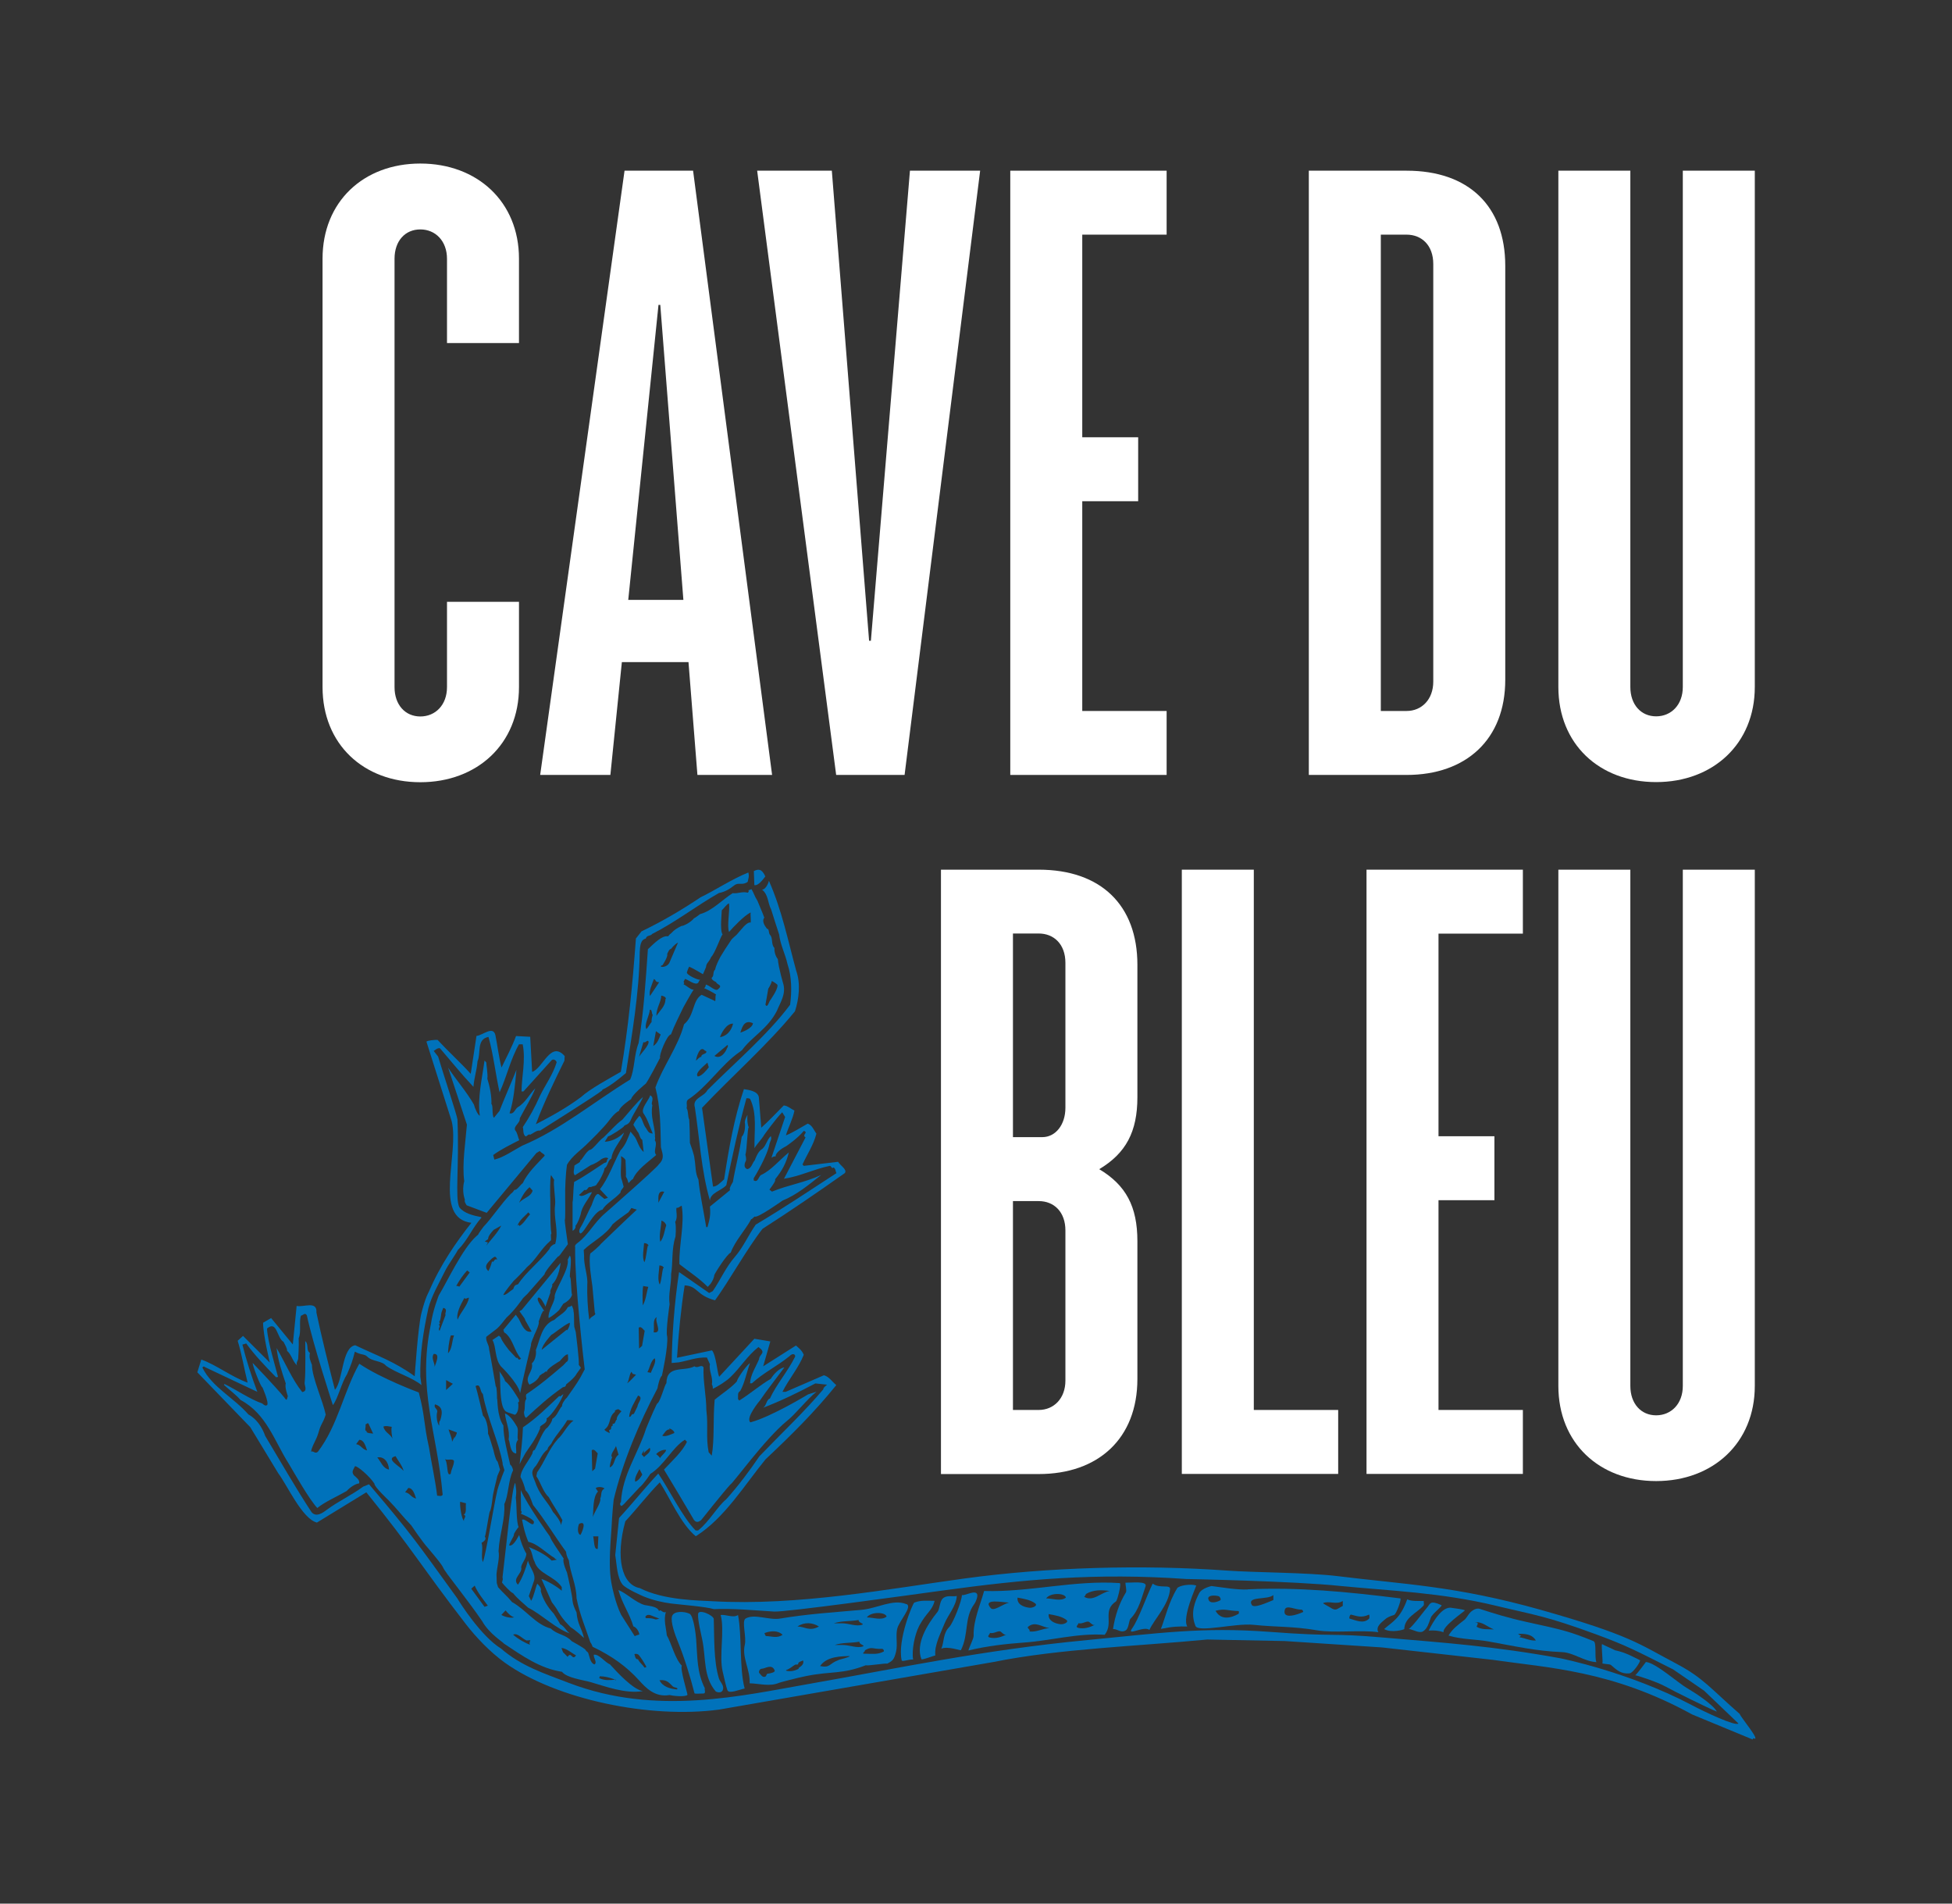 <svg xmlns="http://www.w3.org/2000/svg" id="Calque_1" viewBox="0 0 1529.3 1491.1"><rect x="0" y="0" width="1529.3" height="1491.1" fill="#333333" stroke="none"/><defs><style>      .st0 {        fill: #fff;      }      .st1 {        fill: #0072bb;      }    </style></defs><g><path class="st0" d="M350.2,268.8v-66.1c0-13.9-9-23-20.9-23s-20.2,9-20.2,23v335.5c0,13.9,8.4,23,20.2,23s20.9-9,20.9-23v-66.8h56.4v66.8c0,44.5-32.7,74.5-77.3,74.5s-76.6-29.9-76.6-74.5V202.6c0-44.5,32-74.5,76.6-74.5s77.3,29.9,77.3,74.5v66.1h-56.4,0Z"></path><path class="st0" d="M543,133.7l61.9,473.3h-58.5l-7-88.4h-52.2l-9,88.4h-55l66.1-473.3h53.7ZM492.2,469.9h43.2l-18.1-231.1h-1.4l-23.7,231.1Z"></path><path class="st0" d="M655.1,607l-61.9-473.3h58.5l29.2,368.2h1.4l30.6-368.2h55l-59.2,473.3h-53.6Z"></path><path class="st0" d="M791.5,607V133.7h122.5v50.1h-66.1v158.7h43.8v50.1h-43.8v164.3h66.1v50.1h-122.5Z"></path><path class="st0" d="M1102,133.7c48.7,0,77.3,27.8,77.3,74.5v324.3c0,46.6-30.6,74.5-77.3,74.5h-76.6V133.7h76.6ZM1081.8,183.8v373.1h20.2c11.8,0,20.9-9,20.9-23V206.8c0-14.6-9-23-20.9-23h-20.2Z"></path><path class="st0" d="M1374.8,133.7v404.4c0,44.5-32.7,74.5-77.3,74.5s-76.6-29.9-76.6-74.5V133.7h56.4v404.4c0,13.9,8.4,23,20.2,23s20.9-9,20.9-23V133.7h56.4Z"></path></g><g><path class="st0" d="M737.2,1154.5v-473.3h76.6c48.7,0,77.3,27.8,77.3,74.5v103.7c0,27.1-9,43.9-29.9,56.4,20.9,12.5,29.9,29.2,29.9,56.4v107.9c0,46.6-30.6,74.5-77.3,74.5h-76.6ZM793.6,890.7h23c10.4,0,18.1-9.7,18.1-23v-113.5c0-14.6-9-23-20.9-23h-20.2v159.4h0ZM793.6,940.8v163.6h20.2c11.8,0,20.9-9,20.9-23v-117.6c0-14.6-9-23-20.9-23h-20.2Z"></path><path class="st0" d="M925.9,1154.5v-473.3h56.4v423.2h66.1v50.1h-122.5Z"></path><path class="st0" d="M1070.6,1154.5v-473.3h122.5v50.1h-66.1v158.7h43.8v50.1h-43.8v164.3h66.1v50.1h-122.5Z"></path><path class="st0" d="M1374.8,681.2v404.4c0,44.5-32.7,74.5-77.3,74.5s-76.6-29.9-76.6-74.5v-404.4h56.4v404.4c0,13.9,8.4,23,20.2,23s20.9-9,20.9-23v-404.4h56.4Z"></path></g><g><g><path class="st1" d="M1373.1,1362.5l-47.4-19.6c-62.8-34.6-113.2-36.5-156.4-42.8l-86.6-9.7-76.2-5-60.6-1.2c-55.2,5.3-116,7.2-167.5,17.6l-215.1,37.3c-54.3,7.3-127.5-8-167.7-36.7-11.6-8.3-22.8-20.1-30.8-30.5-35.9-46.5-40.4-56.8-77.8-103l-38.7,23.7c-11.6-2.9-23.4-29.6-30.3-38.6l-21.9-36.1-41.5-43,3.1-10c12.2,4.4,23.5,13.5,36.3,18.1-2.6-10.3-4.5-22.1-7.8-32.8l4.2-3.8,21,20.9s-5.2-21.1-5.3-31.2l6.3-3.7c5.9,7.2,11.3,13.7,17,20.7l3-30.2c5.4,1.3,16.2-4.4,15.5,5.2,3.7,17.9,10,43,14.5,60.5,6.5-7.2,5.3-33.2,15.9-34.9,17.3,8.3,30.7,12.7,46.6,24.3,0,0,2.6-39.2,5.3-49.6,3.2-12.6,5.7-16.4,5.7-16.4,9.2-21.5,21.5-39.1,33.4-54.2-30.3-3.7-9.3-54.1-15.4-79.5l-19.8-62.4c.9-1,7-1.5,8.7-1.4,8.6,9.3,17.8,17.6,26,26.6l4.5-29.7c4.9-.4,12.9-8.2,14.8-.7,1.7,8.5,2.7,17.2,4.8,25.5,3.8-7.8,8.2-16.2,11.4-24.7l11.1.6,1.5,27.5c8.4-2.7,14.6-24.9,25.5-12.4l-.2,3.6c-8,16.2-16.3,33.3-22.4,49.8,11.8-6.1,24.2-12.9,35.4-21.3,7.2-6.5,20.9-13.8,31.2-19.8,5.9-34.6,9.1-67.6,11.8-104.4l4.4-5.6c16.3-7.8,32.2-17.2,46.3-26.7,10.6-5,24.2-14.1,37.4-19.4.9,3.7-.2,4.9-.5,7.3-4.2,3.2-7.3,0-10.7,2.9-3.8,3-7,4.9-11.9,5.9-17.6,10-34.3,23-52.2,32-1.6,2.1-4.1.6-5.1,3.7-4.2.8-4.5,6.3-4.7,10.5-.4,32.4-6.1,64.5-10.8,94.8-16.5,14.1-19.3,12.4-18.5,13.5-4.2,3.6-48.8,31.6-48.8,31.6-2.5-.5-5.2,2-7.7,3.2-1.6-.9-2.4,1.4-3.7,1.3-2.2-1.8-1.4-4.7-2.1-7.3,5.2-7.7,9.7-15.9,13.5-24.6,4.2-8.6,10.1-16.5,13-26.1-.3-1.7-2.6-2.9-3.9-1.7l-22.1,24.5h-1.5c0-11,3.4-24.5.9-36.9h-2.9c-6.7,11.7-9.5,25.2-15.2,37.6-3.1-13.8-4.8-29.5-8.7-43.4-9.6,1.8-5.7,12.8-8.6,19.1-.6,7.5-2.5,12.1-3.2,20-9.6-10.2-17.5-20.1-26.2-30.2-1.9-.5-3.6,1.3-4.9,2.1,1.2,1.7,3.9,4.8,3.5,4.6,3.9,13.1,15,46.5,15.1,49.2,1.5,36.4-2.1,61.6,1.5,68.7,3.7,4.8,11.2,6.5,16.9,7.6l.4.4c-7.6,8.7-10.7,17.6-18.5,25.4-2.1,4.1-7.6,11.5-10.1,16.6-4.8,9.8-10.3,18.9-13,29-4.1,19-6.6,35.2-6.3,53.6l.9,6.6c-7.6-6.2-20-9.5-27.7-15.1-3.6-4.2-10.7-3.1-14.8-7.2-2.2-2.2-4.8-1.1-9.7-3.9-1.7,7-2.9,10.2-6.1,17.7-4.3,6.5-7,18.8-11.1,24.2,0,0-15.8-48.3-20.4-70.3-1.5-2.6-2.9,0-4.6.2-1.7,4.5.4,12.5-1.8,17.7.3,6.3-.4,16.1-.4,16.1-.3,1.9-2.1,3.5-.7,5.4-3.6-3.1-4.6-8.9-8-11.6.1-2.1-1.6-4.7-2.8-7.1-5.3-3-5-17.1-12.9-10.4.3,9.9,7.4,32.6,8.6,37.9l-1.5.3c-8-8.2-16.8-17.3-23.4-26.5l-3,.9c3,12,7.1,24.8,11.7,37l-41.1-19.4c.6.2-1.4-1.3-1.9.5,7.6,15.3,24.7,23.6,36,36.6,6.5,3.5,10.8,10.1,13.2,16.9,10.1,16.8,25.2,43,36.4,59.8,3.6,3.8,8.1.8,11.8-2,9-6.7,19.2-11.3,28.6-18.2l4.5-1.8c33.6,39.4,37.2,45.2,69.2,89.4,2.1,3.6,18.6,29.6,34.1,39.2,16.1,13.9,33.5,19.4,53.3,27,68.4,26.2,136.3,9.8,189.1.6,69.6-12.2,134.4-26.3,217.3-34.2,54.5-5.2,89.3-10.4,142.6-6.4,52.5,4,46.6.7,89.7,4.5,47.8,4.1,86,6.7,138.1,16.2,0,0,53.4,10.6,102.6,36.5,10.6,5.6,34.4,16.9,36.9,14.6l-26.9-25.7-24.3-16.7c-29.6-14.9-36.1-18.5-60.2-27.4-40-14.7-48.6-15.2-78.8-22.5-42.8-10.3-82-11.6-121.2-15.4-36.4-3.9-121.3-5.5-121.3-5.5-70.9-5-126.5.2-191.4,9.1-26.9,3.7-122.8,17-131.5,16.4-15.1-.9-32.4-2.6-47.1-1.9-6.6-2-26.4-3.5-33.5-4.4-6.9-.9-14.4-2.6-21.7-5.6,0,0-14-6-16.5-9.4-4.3-5.7-4.3-15.2-5.6-22.9l3-29.1c10.3-11.1,20.6-24,30.7-34.8,8.2,11.8,19.1,34.4,29.3,44.6h1.9c9-7.2,14.9-18.6,22.1-24.5,9.6-10.7,18.1-22.1,26-33.7,16.7-17.4,35.5-35.1,50.1-52.5-.6-.9,2.9-3.5,2.9-3.5l-9.2-1c-13.4,7.1-27,13.7-41,19.1,2.8-1.7,2.4-6.2,5.4-7.3,4.8-10.7,13.9-21,19.8-32.9,0-2.5-2.8-2.2-4.3-.4-9.9,8.1-20.6,13.1-29.6,21.4h-1.5c.3-6.6,4.7-13.1,7.1-18.9.2-3.8,4.7-4.4,1.5-7.9l-2-1.6c-8.6,6.7-14.3,16.3-21.9,23.5-2.9,3-10,7.5-13.9,9.2.3-1.7-.7-3.6-.7-3.6,1.1-5.4-2.6-10.8-1.5-15.6l-2.4-5.3c-8.6-.2-13.8,2.3-22.1,3.8l-5.5.5c.3-21.2,2-46.1,5.8-71.2l23.6,16.4,2.8-1.5c6.1-8.8,10-18.4,17.3-26.8,6.7-7.7,10.6-17.1,16.4-25.3,22.2-13.2,41.4-26.1,63.2-40.3-.8-1.5-.5-3.4-2.3-4.5-1.4,1.6-1.8-1.4-2.9-1.2-12.3,2.5-23.4,8.2-35.9,10.1,5.6-10.7,11.2-21.5,16.9-32.4-3.3-2.1,2.7-3.8-1.4-5.1-4.7,5.9-13.7,11.9-13.7,11.9-1.5.8-8.4,4.4-8.4,8.2-1.4-.5-2.1.5-3.2.9l10.7-31.9-2.3-3.7c-5.3,5.4-14,17.6-14,17.6-2.1,3.7-5.6,6.9-7.7,10.5-.3-13.7,2.2-26.6-3.4-38.5-.8-.7-1.9-.5-2.9-.6-5.9,21.2-11.3,46.4-15.8,68.2-4.2,4.4-12.5,5.9-12.8,12-6.8-23.3-8.2-49.1-11.8-72.9-2.3-7.5,7.2-8.3,9.8-13.6,21.1-21.2,47.1-43.2,64.8-66.9,1.4-10.5,1.3-22-2-31.7-1.7-7.9-5.6-15-6.6-23.4-2.1-6.6-4.3-13-6.2-19.4-2.9-5.6-2.1-11.6-7.2-15.7,3.2,0,5.4-6.2,5.4-6.9,10.2,23.1,14.8,46.4,21.4,70.5,3.5,9.9,2.2,22-1,31.7-21.6,26.5-48.9,50.3-72.8,75.6l8.6,61.7c2.9.2,6.1-3.3,8.7-5.7,3.7-24.1,7.8-47.8,15.5-70.6,3.5.6,10.9,1.4,11.7,6.3l1.9,23.9c5.3-4.6,11.8-11.6,17.6-17.4,2.7,0,5.6,2.6,8.4,4-1.4,6.9-4.7,12.8-6.7,19.4,5.6-2.2,11.5-6.1,17.1-9.2,3.5,1.2,4.8,5.1,6.8,7.9-2.2,8.7-7.2,16-10.9,24.1l1,1.1,26.9-3.2c1.9,3.1,7.5,6.3,5.2,8.9-21.4,15.1-42.8,29.8-64.4,43.6-12.2,15.6-25.9,40.4-37.2,56-14.8-3.9-13.4-11.2-23.8-11.7-2.8,17.3-4.9,38.8-6,56.7l27.4-5.8c3.2,3.6,4.1,17.3,5.6,20.7l27.6-29.8,12.5,2.1-5.6,19.5,25.7-16.3c2.6,2.3,4.8,4,6.1,7.3-4.1,10.3-11.7,19-16.7,29h2.5c0,0,30-13,30-13,4.1,1.1,6.5,5.2,9.7,7.7-17.1,21.2-35.4,39.3-55.4,58.1-16.4,20-32.1,46.1-54.7,60.3-11.9-9.7-20.6-30.8-28.2-42.2-9.6,9.8-17.2,19.9-27,30.5-7.9,28.7-2.7,49.7,11.3,52.3,19,9.7,46.9,9.7,57,10.3,67,3.8,138.7-9.8,197.4-17.8,65-8.9,139.9-11,205.8-6.2,20.4,1.5,63.1,1.5,86.2,4.3,52.1,6.5,92.2,7.5,159.7,26.5,70.2,19.9,76.6,26.6,106.2,42.2,21.1,11.2,26.9,19.6,49.5,39.3.3,2.1,17.6,22.4,10.6,19l-.5,1Z"></path><path class="st1" d="M402.2,1248.2c3.4,4.2,8,7.8,11.6,11.1,10.3,5,23.3,17.9,33.7,20.4-2.9-.2-5-5.9-8.7-7.5.2-.2-5-8.3-5-8.3-4.8-5.1-8.5-11.2-10.2-17.8,1.2-2.3-2.7-5.6-2.7-5.6-1.4,3.1-2.8,10.6-4.8,13.4-.6-1.3-1.2-2.8-1.8-3.7l4.2-12.4c1.3-5.2-3.3-9.7-4.9-15.4-1.3,5.2-4.4,14-7.8,18.9-5-4.9,3.9-9,2.5-13.7.2-2.9,3.9-6.4,4.1-10.6-2.5-4.1-4.6-10-5.6-14.5,0-1.1-3.9,8.9-7.8,8.1-.4-1.4,3.9-7.4,3.6-8.5-.2-1,3.3-5.7,3.7-6-1.9-4.1-1.4-17.8-2.2-22.9.8-5.8,0-7.9-.4-11.6-2.4.7-7.4,52.9-10,73.8,0,0,.2,1,.2,1.7l-.6,2.5c.9,1.3,7,8,8.8,8.4v.2Z"></path><path class="st1" d="M586.2,699.3c-5-1.3-7.6.8-12.2.3-7.8,4.9-16.1,13.9-25.5,16.4,0,0-4.2,3.2-4.8,3.3-2.5,3.2-8.3,6.1-9.8,6-6.9,3.3-7.2,5.4-9,6.4l-1.5,1.7c-4.6-.9-10.7,5.3-15.8,10.1-1.7,24.3-3.3,49.8-7.3,73.6-3.6,8.9-3,20.5-6.6,28.5-28.5,17.5-54.3,39.1-84.6,51.8-7.1,3.8-14.4,9.1-21.8,10.9l-.9-3.6c5.9-4.3,13.5-8.1,20.4-11.6-1.1-2.6-1.4-5.8-3.2-7.8-1.5-3.4,4.1-5.5,3.6-9.3,4-7.8,9.7-16.8,12.2-23.6-4.4,4.4-7.8,11.4-13.8,14.9-2.4,1.8-3,5.7-6.4,4.7,3.3-9.9,4.3-22.3,5.4-34-4.3,10.7-9.6,22.7-13.3,32.2,0,0-4,4.9-4.3,5.3-1.8-1.6-.5-9.9-2-10.6.3-6.5-1.4-14.2-3.2-20,.6-3.3-1-12.1-.8-12.7l-1.4-1.5c-2.1,15.3-5.6,29.4-3.7,43.2-1.5-.3-4.1-6.3-4.6-8.7-6-10.4-14.1-19.5-20.2-28.9l14.7,44.6c-1.1,13.8-3.9,30.9-2.1,44.3-2.1,7.9.5,14.4.5,14.4-.5,1.9.7,3.2,1.4,4.5l15.7,5.9,38.9-46.8,2.6-1.6c2,2,4.5,2.8,3.8,3.8-6.3,6.8-13.1,13-17.1,21.4-1.3.6-4.9,6.1-6.4,5.1,0,0-1.4,2.3-2.7,3-7.8,8-14.9,19-21.6,26-1.4,1.8-3.6,4.9-3.9,5.5,0,.8-1.1,1.2-1.6,1.8-11,9.7-23.1,36-29.5,46.4,0,0-4.7,11.6-6.2,22.5-10.9,51.8,4.9,84,9.2,133.7-.9,1.8-3.4.5-4.3.8-1.5-12.3-4.4-25.3-6.4-37.8-4.4-19.8-3-24.2-8-43.1,0,0-29.3-10.8-46.6-22.5-12.4,22-16.7,48.3-32.5,69-2.4,1.8-3.1-.9-5.3-.2.9-5,4-8.6,5.8-14.8,2.1-7.6,3.2-6.5,5.7-14.1-2.2-10.8-10.7-28.9-10.8-39-1.5-4.1-2.3-5.4-1.6-9.4-3.3-2.1-.6-6.3-3.6-9.2-.2-1.1.5,24-.5,32.4-.5,1.9,2.8,6.7-1.9,7.5-7.7-9.5-13.1-22.6-20.1-34.5,1,9.3,4.1,18.7,7.2,27.8-1,2.9,1.6,9.8,1.6,9.8-.8,2.3-.5,4.5-2.6,1.3-7.5-9.2-24.9-27.2-24.9-27.2-.3,1.9,6.4,19.1,7.6,19.1,0,0,5.3,11.9,3.7,13.9-1.1.6-1.7.6-3.9-1.3-9.5-3.2-21.3-11.4-29.5-15.2l-.5.6c4.6,4.3,8.9,7.2,13.1,11.9,20.5,11,26.5,32.3,37.8,50,4.6,7.8,16.1,28,22.3,34.6,6-4.9,15-8.7,23-13.3,2.5-2.8,6.6-5.6,9.8-6,.6-2.7-2.1-4.5-4.1-6.3-2.2-2.8-.4-4.4.8-7.1,1.8-.5,11.6,7.9,15.3,13.7-.5,2.1,11.1,13,11.1,13,6.6,6.7,10.9,12.6,17.7,19.6,0,0,8.9,13.3,13.5,18.2,15,17.8,9.2,12.3,13.7,18.4.8,1.7,18.1,23.3,28.4,38.5,5.6,10,16.5,16.4,17,17.5,14.5,9.6,28.3,19.5,45.5,22.1,3.7,4.8,16.5,6.4,22.5,8.1,10.8,3.1,27.3,9.4,40.9,7-7.7-1.2-19.7-14.2-25.8-20.9-4.1-1.7-8.4-8.1-12.6-7.6-.7,1.9,3,6.3.4,7.6-3.5-1.2-3.8-6.7-5-9.3,0,0-2-1.6-2-2.2-1.8-1.8-10.8-6.7-10.8-6.7-5-5.5-11-4.8-16.4-9.9-11.8-3.1-19.4-14.7-30.3-20.7-4.4-5.3-7.1-7.2-11-11.7l-1-3.3-.2-6.8c.5-6.2,2.6-12.8,1.6-18.2.7-13.2,5.3-24.8,4.5-36.8,3.3-6.4,3.1-19,6.9-26.4,0,0-.5-3.2-2.3-4.5-2-9.2-5.4-21.3-5.3-30.6-5.3-7.7-4.4-21.3-5-21.1,0,0,0-9.7-1-9.5,0,0-4-23.5-5.2-29.2,0-3.5-2.9-6.4-2.2-9.7l8.1-6.2c3.1-2.6,5.5-6.3,7.8-8.9,6.2-5.4,12.9-15.2,12.9-15.2l3.5-3.4,13.3-15.2c.1-2.5,10.5-13.9,10.5-13.9,1.1-.2,2.7-2.8,2.7-2.8l5.1-6.9c-.3-2.7-2.9-19.1-2.3-19.3.4-.2.2-16.6.2-16.6-.2-8.4.5-20.6,1.4-26.3,4-7.2,11.3-11.6,17.2-17.8,0,0,11.5-11,16.1-17.3,0,0,4.1-5.7,7.5-7.2.4-3.3,9.5-9.2,9.5-9.2.6-3.3,11.1-11.8,11.1-11.8,1.1-.2,11.6-20.6,11.6-20.6-1.2-1.1,5.1-17.8,8.5-18.3,2.7-7.2,6.4-14.2,9.7-21.2,0,0,6-10.9,8.2-14.1-1.3,1.4-6.4-3.4-8.1-3.9,1.1-1.2,0-1.9,0-1.9l1.2-2.3c2.1.3,8.1,5.5,10.4,2.9.3-1.2,1.5-2.4,1.5-2.4-.7,1-11.5-3.8-10.4-5.9.2-.7,1.4-3.9,1.8-4.2,3.6,1.5,11,6.1,10.7,5.9,0,0,1.1-2.2,2.4-5.5.4-3.8,2.3-3.6,4-7.9,2.9-2.6,7.6-16.4,9-17.8-2.3-3.2-.5-18.2-.6-18.9,1.3-1,4.3-5.4,5.7-5.3.7,5.6-1.8,18,0,22.3,3.4-4,11.9-12.8,16.9-15.3-.3,1.5.4,6.4,0,8-1.9-.9-5.6,3.3-5.6,3.3l-5.4,6.2c-1.5,1.2-3.9,3.6-3.9,3.6-4.7,7-5.8,8.7-8.8,13.7-1.6,3.1-3.5,6.8-4.1,9.9-2.2,2-.5,4.7-2.7,6.5-.5,1,1.8,2.8,3.4,3.3.6,2.4,6,2.1,1.3,5.9-2,1.4-6.4-3.3-9.3-3.9,0,.8-.5,2.5-1.4,2.8,1.4.5,8.2,3.9,9.6,5.2-1.4-.5.2,6.6-1.6,4.6l-9.9-4.6c-7.4,4.5-5.4,16.1-13.8,23.2-4.5,17.2-16.5,32.8-22.4,49.4,4,15.6,3.9,30.5,4.3,46.8l1.2,4.7c1,4.4-1,6.9-3,8.9-1,2.3-42,38.2-42,38.2-8.4,7.1-13.3,17.2-21.4,23.1-3.2,2.4-1.7,3-2,4.5-.3,27.1,6.4,85.6,7.5,94.6l-3.2,6c-3,5.3-6.8,10.5-10.8,16.2-2.1,1.8-4.1,5.5-3.7,6.5-2.7,2.8-3.8,7.8-7.7,10.1-.1,2.7-3.9,6.9-3.9,6.9-3.3,1.8-7,12.5-10,17.6-.8-.5-1.8,1.8-1.6,2.4-3.3,6.8-9.1,12.7-9.4,18.6,1.9,3.3,3.2,7.6,3.9,10.4,2.8,2.7,3.9,6,5.9,11.5,9.4,11.7,16.8,24.3,25.9,36.7.1,1.5.5,3.7,2.2,6.7,1,9.9,5.8,18.6,6,29.6,2.3,12.3,7.1,23.3,10.8,34.6.9,1,1.4,2.5,1.8,3.5,15.7,7.5,26.7,15.7,36.2,26.1,5.4,6,12.6,13.7,24.1,11.7,5.6,1.3,15.2,1.3,13.9-.7.2-.4-5.9-20.1-4.3-22.3-5.4-5.3-8.1-17.5-11.8-23.8-.4-5.3-2.7-11.9-.7-18.2-2.8,1.1-3.9-2.7-5.4-.7-.9-3.6-7.2-4-11.3-4.8-7.3-2.1-14.7-9.7-20.5-11.7,3,10.7,8.9,18.7,11.7,28.4,2.5.8,4.4,4,4.7,6.4,0,0-3.2.9-3.6,1.3l-10.7-16.8c-4.6-9.3-7.1-22.4-7.1-22.4-3.6-16.1-.6-37.4,0-52.7,0,0,.6-8.9,1.3-15,7.1-29.6,19.8-59.7,34.3-87.2.3-1.9,1.7-8.6,3.5-10,0,0,5.1-22.8,4.1-30.7-1.3-3.6,1.9-25.2,1.9-25.2-1.1-8.1,1.4-15.5,1.2-23.7,1.5-8.1.2-19.8,3.4-29.1,0,0,.8-7.8-.2-11.6,2.3-3.9.4-8.4,1-11.1,2.3,0,1.9-.8,4.1-1.7,2.4,14.7-2.2,30-1.8,45.8,7.1,5.6,15.6,11.1,22.2,17.8l2.2-2.4c1.4-2,2.8-4.7,2.9-6.8.7-1.9,10.1-16.7,12.9-17.6,3.4-9.3,11.2-17.3,16.1-26.3h.4l2.2-2c1.8,1.8,21.9-12.5,21.9-12.5,10.8-4.3,20.9-12.6,30.3-20.1-13,6.1-25.5,7.7-38.6,13.1l-2-1.6c2.3-3,5.4-7.3,4.4-8,5.8-7.1,8.9-13.2,10.8-21.1-7.5,6.1-13.8,14-21.6,17.6-2.1.9-2.4,6.4-5.9,4.3v-1.7c.5-.6,10.8-17.7,12.4-27,.8-2.9,1.9-3.4,1-6-3.3,3-3.8,8.4-7.5,10.6-2.8,1.8-5.1,8.4-5.1,8.4-2,2.2-2.4,6.2-5.8,6.9-4.1-1.5-1.1-6.6-1.1-6.6.5-1.7-.4-4.7-.4-4.7,1.3-4.3,1.5-20.8,2.6-21.5-1.1-2.4-1.3-6.8-1-9.7,0,0-2.8,4.5-1.9,7.1,0,0,.5,7-2.6,10-1.7,12.1-5,24-6.9,35.4-1.2,2.1-3.2,5.3-2.2,6.4l-15.8,12.9c.4,4,.3,7.2-.6,11.1l-1.3,5h-1c-2.1-13-5.3-27.7-6.1-37.2-2.7-5.6-2-10.4-3.1-16.4,0-2.7-3.6-12.4-3.6-12.4,0-7.2-.2-12-.5-18.1-1.3-2.8-.5-6.3-2.1-9.2.8-2.1-.8-4.5,1-6.5,15.3-9.9,26.3-27.7,40.7-37.5l1.8-1.4c7.5-10.4,20-16.4,27.3-30.8,2.7-6.6,7-12.7,5.1-20.6,0,0-3.9-13.1-4.4-19.8-2.2-2.9-2.8-6.3-2.7-8.8-2.8-2.9-.9-7.8-3.5-10.3-1.2-1.5-.4-4.7-2.3-4.7,0-.4-4.8-5.1-2.1-8.7l-1.3-3.4-4.1-9.9c-2.3-3.5-2.5-5.4-4.6-9l-2.6.9c1,.5,0,1.5-.5,2.1l.5-.2ZM279,1131.2l2.5-3.4c3.8,0,5,5.3,6.1,8.3-4-.8-4.9-4.5-8.6-4.9ZM287.3,1120.8c-2.3.3-.2-3.9-1-5,.9-.2,1.8-1.8,2.5-.5l3.6,7.8c0-.6-6,0-5.2-2.3h.1ZM295.6,1141.6c5.1-1,8.8,3.4,9.2,9.5-4.8-.9-6.4-6.2-9.2-9.5ZM300.4,1117.4c2.2-.9,4.2,0,6.5.2-.6,2.7.1,6.9.6,9.4-1.3-3.6-6.3-5-7.1-9.6ZM309.9,1140.6c1.9,3.5,5.3,7.4,6.3,11.5-3.4-4-14.5-9.4-6.3-11.5ZM317.4,1168.9l2.5-3.4c3.8,0,5,5.3,6.1,8.3-4-.8-4.9-4.5-8.6-4.9ZM469.9,1313c3.9,0,7.7,1,11.4,2.4.1,0,.3.2.4.3.4,0,.7,0,1.1,0-.4.6-.8.4-1.1,0-4.1.4-8.3.7-12.1-1.2-.5-.2.5-.9.2-1.5h.1ZM451.3,1296.7c-3.2,4.5-3.6-3.6-6.6,1.1l-3-3.1c-.6.2-1.8-3.9-1.8-3.9,4,.4,8.1,4,11.4,5.9ZM412.5,1285l3-.3c-.2.2-.8,2.5-.6,2.9l.4.7c-3.1-1-9.3-4.3-13.3-7.9,3.5-1.7,7.2,3.3,10.5,4.5h0ZM396.1,1261.4c1.6,2,4,4.6,6.7,5.4-2.4.9-7.6-.3-10-1.9l3.3-3.5ZM414.9,929.9l2.4,2.7c-1.5,5-7,5.5-10.6,9.5,1.7-3.9,4.3-9,8.2-12.2ZM413.9,949.6l1.4,1.6c-2.9,3-5,7.3-8.5,9.2.2-.6-.2-.8-.6-1.1l-.9,1c1.5-4.8,6.7-8.3,8.6-10.7ZM353.2,1046h2.5c-1.7,4.7-1.4,10.6-4.7,14,0-2.3.7-9.7,2.2-14ZM354.8,1083.9l-5.3,4.9v-7.8c-.1,0,5.3,2.9,5.3,2.9ZM339.8,1060.5c5.9-.4.8,8.7.5,11,1.2-2.9-3-7.3-.5-11ZM344.7,1112.8c-.9,1-.6,2.7-.6,4-1.8-2.4-2.5-7.9-1.5-11.2,0-2.5-3-2.7-1.8-5.6,4.6,1.3,6.9,4.5,4,12.8h-.1ZM344.4,1042.4c-1.8-1.6,1.4-3.3-.8-5.1.4.2.6-.2,1.1-.4l-.9-2.2.4.7c1.6-2.7.9-5.6,2.1-8.5l1-2.5c4,1.1.8,4.3,1.8,5.6l-4.7,12.4ZM353.1,1154.4c-3.7,3-1.6-9.8-5.1-12.1,1.6,2.4,6.3-.4,7.7,2-.2,4.2-2,5.9-2.6,10.1ZM356.2,1126.6v-1.3l-2.3,4.6c1.3-1-2.4-9.3-2.5-10.3l6.5,2.4c0,1.5-1.3,3.2-1.7,4.6h0ZM363.1,1186.4c3.5,1-.8,3.5.6,5.1-2-1.2-3.6-11.9-3.2-15.2l4.6,1.2c-.6,2.5.9,7.6-1.9,9h-.1ZM358.5,1033.7c-1.2-5.3,2.5-11.9,5.3-17,1.2,1.3,2.3-.3,3.6-.2-1,6-6.5,11.2-8.9,17.2ZM359.9,1007.8c-.8-.3-1.6-.7-2.5-.5,2.6-4.7,5.5-8.8,8.6-12.2l2,1.6-8.2,11.2h.1ZM379.6,1258.6l-10.4-14.2,2.7-2.4c2.4,5.6,6.6,10.7,10.3,15.7l-2.6.9ZM393.7,1146.7l1.5,4.9-2.2,5.6c.5-.7-2.5,6.5-3.3,9.9-2.8,11.7-9.1,51.1-11.4,56.5-1.7-4.3.4-10.5-1-15.2,0,0,4.7-2.2,2.5-4.8.6.2,2.5-13.3,3.7-19,1.4-2.5,1.8-6.9,2.2-9.6.5-5.8,2.3-11.6,4-19l2.1-4.9c-.3,0-1.8-7-2.3-6.6-1.4-1.3-2.9-8.6-2.9-8.6-.9-2.8-3.3-11.2-4.3-13.1.2.2.1-10.3-3.9-13.9,0,0-4.4-18.9-5.8-23.2,4.3-2.5,3.2,4.5,5.7,6.1,3.2,18.5,12.4,37,15.6,54.8h-.2ZM386.1,988.6l-.6-.7c-.7,3.1-2,6.3-2.9,7.7-4.7-4.2,1.3-8,2.6-9.7,2.6-1.8,2.9-2.4,4.4.7-2.1-1-2.4,1.4-3.5,1.9h0ZM380.7,976.1l1.6-2.9-2.5-.8,2.6-1.8c0-2.5,2.4-5.1,4.4-7.3l5.9-3.3c-2.4,5.1-8.2,11.2-12,16h0ZM434.9,974.5c-.8-.3-4.1,1.9-4.4,3.8-7.5,9.9-18.4,18-24.6,27.6-2.8.9-2.8,1.1-3.8,3.8-3.3,2.1-5.3,4.6-7.8,4.7.8-2.5,8.2-11.2,8.2-11.2,1.1-.8,9.6-9.6,10.3-10.6,7-5.7,10.9-14.3,18.4-20.7,1.3-.4-.3-4.3.8-5.8-1.3-6.1-.6-29.3-1-29.1,0,0-.2-14.8.7-16.6l2.5,3.8c-1,2.7,1.3,15.8.7,19.4-1.4,11.5,3.2,20.2,0,31h0ZM512.3,766.8c2.3,1.2.4,2.2,4.1,2.6l-7.2,10.8c-1-4.1,1.6-8.9,3.1-13.4h0ZM500.6,827.9l3.5-11.7c1.4,1.3,3.2-2.3,4-.4.7,3-6.8,10.3-7.5,12.1h0ZM510.5,800.5c-.9.8-2.6,4.2-4.1,5.6-2.1-3.3,2.9-11.8,2.6-15.1,2.1-.7,1.4,3.2,2.4,3.9-.7,2.1-1,4-.9,5.6ZM511.8,819.3l2.1-11.6,3.7,2.6c-1.2,3.1-2.5,7-5.8,9ZM521.3,783c0,5.1-4.2,8.4-7,12.7-.3-5.9,3.9-11.3,3.7-15.8,1,0,3.6.8,3.7,2.3l-.5.8h0ZM524.3,754.3c-.9,1.9-4,3.6-6.5,2.9v-.6c.3-.2.7-.6,1.1-.4,0,0,4.7-6.9,3.8-8.9.3-.8,1.8-4.3,3-4,0,0,2.6-3.6,5.5-5l-6.9,16.1h0ZM436.9,1127.4c-7,7.8-10.2,17.6-16.1,25.9l-.6,3c3.7,5.4,5.1,12.1,9.8,16.5,3.2,6,7.6,12.1,10.6,17.9l-1.2,4.2c.6-2.7-5.1-9.6-6.1-10.5-4-8-9.2-11.6-13.1-21.1-2.3-7.2-5.6-9.8-.3-15.2,3-4.3,4.7-9.6,9.1-12.8,0-2.1,2.9-3.6,3.5-5.7,3.9-6.7,8-10.4,11.9-17.2,1.1-.2,4.9.3,4.9.3-5,3.5-8.3,11.4-12.5,14.6h.1ZM454.7,1202.3c-2-.6-2.6-4.9-1-8.7,7-3.4,1.6,8.2,1,8.7ZM527.3,1321c.9.9,2.5.6,3.4,1.5.3.3-.3.8-.6.8-5.1-.5-11-2.1-13.4-7.2,5.9-.7,7.7,2.3,10.6,5h0ZM505.9,1265.9c2-2.2,4.8-.2,7.1.6,1.3.4,2.5,1,3.8,1.5-1.5-.2-2.2.9-3.8.3-1.9-.7-4.3-.9-6.6-.8-.8,0-.9-1.2-.5-1.7h0ZM500.4,1296.4c-1.6-2,1.6,1.1,5.7,8.6.2.3.3.9-.2,1.2-.2-.6-.7.5-1.1-.2-1.4-2.2-3.6-3.5-4.9-6.2-.1-.3-1,0-1.4-.5-1-.8-1-2.5-1.5-3.7,1.4-.4,2.8,0,3.4.7h0ZM504.6,973.7c1.5,0,3.1.6,3.5,2.1h-.6c-.8,2.9-1.1,9-2.6,12.9-2.1-3.7-.5-10.6-.3-15ZM503.8,1007.3l4.1.7c-1.5,4.8-1.8,10.2-4.3,14.5-.2-4.6-.4-11.1.3-15.2h-.1ZM461.6,1033.4c-1.2-8.7-1.7-19-1.5-27.2.7-6.5-2.9-15.3-2.5-22.7l-.3-4.4c6.2-6.2,17.5-11.7,22.6-20.1,4-3.6,7.7-5.9,12.5-9.5l2.3-3.3,4.2,1.3c-9.7,9-28.1,26.8-28.1,26.8-1.1,1.6-6.8,6.5-8.3,7.5-1.6,6.1,1,20.9,1.6,25.6l1.9,20.8c1.7,2.2-3.1,2.6-4.1,5.3h-.3ZM463.6,1136c2-1.8,4,2.2,4.7,2.3l-2.1,12.1-2.2,2-.4-16.3h0ZM468.3,1213.2c-3.3,1-2.7-7.2-3.6-9.8h4.1l-.5,9.8ZM470.3,1173.8c.7,3.4-4.9,10.8-5.8,14.5.5-5.2-.2-15.8,4-20l-1.8-2.6c1.1-1.4,5.9-1.1,6.9.3-3.5,1.7-1.9,5.2-3.4,7.8h0ZM478,1149.3c-.9.4,1-7,1.6-7.8-2-2,2-6,3-8.9l2,6.9c-3.9,2.5-2.5,7.7-6.6,9.8ZM483.3,1111.8c-1.5,1-1,3.9-3.3,3.4v1.5c-2.4.7.2,3-2.8,3.4l.5,2.5c-1-.7-3.9-1.6-4.1-2.9,5.5-3.9,2.8-9.9,8.3-13.9-1-.9,1.4-1.9,2.6-2l2.4,1.6c-1.1,1.2-4,4.2-3.7,6.3h.1ZM494.7,1074.5l1,1.6,2.6.7c-2,2-4.8,5.2-7,6.8,1.8-2.9,1.6-6.9,3.4-9.1ZM499.4,1101.7l-2.8,5.8c-3,.3-1.2,2.1-3.7,2.3.5-5.7,4-11.3,7-16.7,4.5,1.5-.3,5.7-.5,8.6h0ZM502.9,1054.3l-2.2,2-.3-16.3c2-1.8,4,2.2,4.7,2.3l-2.1,12.1h-.1ZM510.1,1075.3l-2.9-.5c1.9-3.3,2.5-8.7,5.7-10.9,1.7,3-2.3,8.7-2.9,11.4h0ZM512.1,1043.6c.8-4-1.2-10.2,2.5-11.9-2.1,3.3,5,12.9-2.5,11.9ZM520.4,933.5l-4.7,8.8c.7-.8-1.8-10.6,4.7-8.8ZM519.5,993.3c-.8,2.9-1.1,9-2.6,12.9-2.1-3.7-.5-10.6-.3-15,1.5,0,3.1.6,3.5,2.1h-.6ZM517.3,972.7c-1.2-5.1.7-11.6.9-16.6,1.9.5,3.1,1.8,3.8,3.6-1.5,4.3-1.8,9.4-4.7,13ZM552.3,822.9l1,.5c.9,2.4-4.3,1.9-3.8,4.4-1.7,0-3.3,2.4-4.2,3,0-1.9,3-12.6,6.9-7.9h0ZM546.8,843.3c-3.1-2.7,5.4-8.8,7.4-11l1.1,3.7c-2,2.6-5.5,6.8-8.5,7.2h0ZM569.7,820.7c-.8,2.8-4.9,9.4-10,6.4l10.1-8.5c1.1,0,0,2.2,0,2.2h0ZM574.3,801.8h0c-.4,1.9-2.4,9.2-10.2,10.6.8-2.7,4.9-10.9,10.2-10.6v-.4.4ZM601.9,774.4s2-2.8,2.8-6c.6.2,5,2.8,4.4,3.4.5,3.2-6.1,12.3-6.1,12.3-.5,1-2,5.8-3.3,2.8.6-2.9,2.2-12.5,2.2-12.5h0ZM589.9,801.5c-.4,4.2-9.4,7.3-9.9,7.3.8-1.3,2.1-11.2,9.9-7.3Z"></path><path class="st1" d="M444.9,1023.8c-2.1,4.5-6.4,6-10.6,10-10.1,3.9-11.1,15.5-14.5,23.7.5,2.6-.2,8-3.1,10.4,1.5,6.6-6.4,10.6-1.9,16.7.8-.4,6.3-2.7,8-7.1l2.2-1.6c1.7-.3,2.5-2.7,3.5-1.1-1.1-2.4,10.1-8.7,10.1-8.7,0,0,4.7-6.1,6.4-5.1-.3,1.7,1.1,4.9-1.5,6,0,0-.9,1.2-2.2,2.4-9.7,8.3-17.9,15.3-29,22.7-.8,2.5.8,3.4-.5,4.4-1.2,3.5-.1,6.1-1.3,9.6.3,4.7,1.8,4.4,1.8,4.4,8-7.4,17.5-16.2,28.7-23.9,2.3-.7,1.7,0,2.7-2.4,0,0,6.2-4.5,8.2-8.4l3.2-4.4c-.4-.8-1.6-2.1-1.7-2.5.7-1.6-2.3-25.4-2.3-25.4l-1.2-4.3c-.3-1.5.1-9.9-.6-12.2.1-2.1-1.5-4.5-1.5-4.5-.7,1-1.7,1.1-2.6,1.3h-.3ZM444,1041.5s-19.1,15.4-19.6,15.8c.3-4,7.6-11.8,7.6-11.8,1.1-.2,9.4-7.3,14.2-9.4,1.2.9-2.3,7.7-2.2,5.4Z"></path><path class="st1" d="M579.9,1089.6c3.7-6.7,5-14.7,7.7-21.9-3,1.8-10.6,13.1-10.2,14.2-4,4.8-13.1,10.7-17.5,14.5-1.4,15.3,0,30.9-2.3,43.8l-2.4-2.7c-2.3-11.9-.2-20.1-1.8-32.9,0-11.1-2.7-22.7-2.2-33.6-2-2.8-4.5,1.3-7.1-.8-8.2,4.4-21.8-1.3-22,13.2-1.6,1.8-4.3,13.2-6.9,15.8,0-1.7-6.2,12.9-9,19.7-6.1,19.5-18.7,36.3-19.7,57.7-.9.6-1,2.3.3,3,1.5-.5,3.8-3.4,3.8-3.4l10.3-11c3.5-2.8,8.6-10.7,8.6-10.7,11.1-7,17.3-20.8,27.1-26.8l1.6,1.6c-3.6,7.8-11.5,14.8-18,21.8,6.8,11.3,17.1,28.4,23.4,39.3,1.8,2.6,3.9,1.7,5.7.3,0,0,18.1-22.8,23-28,1.9-.7,26.9-35.5,44.1-49.6,6.6-5.1,16-17.3,23.3-23l-6.6,2.1s-28.9,17.6-45.2,21.9c-4.2-3.4,7.6-17.3,7.6-17.3,4.6-6.9,12.9-17.4,19-25.7-4,.4-8.7,5.7-10.6,8.9-8.3,4.8-16,11.6-24.7,17l-1-1.1c.3-2.3-.8-5.1,1.8-6.4h0ZM497.8,1160.6c-1.4-2.4,2.4-8.3,3.2-9.9l2.2,4.3c-1.2,2.1-2.8,4.5-5.4,5.6h0ZM504.7,1141.4l-2-2.2,1.7-3.1v2.7c-.2-1.3,4.2-4,4.6-4.8,1.7,3.2-2.6,5.3-4.4,7.3h0ZM517.1,1142c-.4-.7-2.5-2.9-3.1-2.9,1.6-2,5.2-3.9,7.9-3.4-.3,2.1-3.4,4-4.7,6.3h-.1ZM518.9,1124.4c1.8-1.8,3-5.1,5.9-4.7l-.6-.7c.6-.4,4.7,2,4,3.5-2.2.9-7.5,3.5-9.4,1.9h0Z"></path><path class="st1" d="M599.6,686.5c-2.8-6.2-5.5-5.9-9-4.2l.4,11c3.1.7,6.8-4.5,8.6-6.8Z"></path><path class="st1" d="M473.6,910.8c-7,4.5-15.8,10.8-23.8,15-.7,5.6-.8,15.8-1.2,15.5v22.7c.8,0,2.9-2.4,2.2-3.7,2.4-3.1,3.6-7.4,4.1-9.1,1-6.5,6-11.6,8.9-17.3-3.2-.2-7.4,4.7-10.2,2.1.8-.5,4.2-3.9,4.2-3.9,3.1.8,2.1-3.1,5.2-2.3,1.7-1,4-.4,4.8-2.7,2.2-2.4,6.2-10.6,5.7-11.9,3.1-1.9,2.4-6.2,5.5-7.7.8-7.6,8.1-14.4,9.9-20.4-4.7,4.8-10.3,7-15.1,7.2l2.6-4.2c1,.2,12.8-7.3,12.4-8,1.1-1.4,3.6-.8,5.3-4.7,2.2-5.4,9-15.4,9.6-18.1-5.1,4.4-10.9,11.8-16.1,17.7-5.2,3.7-9.5,9-14.8,14-3,1.7-8.7,9.9-10.6,9.6-3.4,1.5-6.6,8.9-7.6,8.2.3,1.9-1.9,2.1-4.6,4.2,0,2.9-1.4,5.8.4,7.6l12.5-8c3-.9,6.9-3.4,8.2-4.6,1.7-1,4-1.9,5.5-.6-2,1.2-.2,2.9-2.7,3.4h-.3Z"></path><path class="st1" d="M506.5,884.1c-2.8-2.9-3.1-8.3-5.6-10.1-2.1,2.8-3.3,3.8-4.7,7l3.2,5.3c1.6,1.3,1.7,5.5,3.8,6.5l1.1,9.6c-4-3.7-4.5-8-6.9-11.8l-3.4-4.2c-2.4,5.7-3.7,10.3-7.9,14.7-5.2,9.5-9.6,22.3-16.1,30.4l6.3,6.7-2.8.9-4.6-3.8c-2.5-.6-4.1,5.4-5.4,8.7-3.1,5.9-5.7,12.6-8.9,17.8-.7,1.2-1.4,3.5.2,4.4,3.4-.9,10.2-17.6,17.2-18.7,2.6-4.7,9.4-8.1,14.1-13.3.1-2.2,1.8-2.9,2.5-4.7l-1.4-5.2c-1.8-3.1.1-14.9-.7-18.7-.4-.2,4.2,1.9,3.6,4.1,0,0,.6,11.7.2,11.5,0,.6,1.2,2.3,1.2,2.6l.9,2.9c1.1-.9,2-2.5,3.5-3.2,2.9-7.2,11.9-13.3,18.2-18.8-2.8-3.3,1.5-7.9-1.1-11.6.8-2.5-.3-2.5.2-3.6-.4-8.6-3.7-14.5-2.1-23.9-1.7-1.6,2.2-5.4-1.7-7.7-1,4-7.3,9.9-5.4,14,3.3,4.6,4.7,9.7,7.4,16-3.3-.4-3.2-1.1-5.1-3.9h.2Z"></path><path class="st1" d="M451.6,1262.8c-1.5-3.2-2.7-5.6-3.1-9.2.1-2.5-3.3-17.9-4.3-21.9,0,0-3.8-8.2-2.6-10.9-2.8-4.3-10.2-14.6-10.7-17.2,0,0-17.5-24.2-22.9-36.4l.2,16.4c1.2.7,0,1.5-.1,2.1,1.2.5,9,3.6,10.2,6.2.1,5.9-6.9-3.3-9.3-1.5,1.2,6.2,2.3,10.9,4.9,17.3,7.1,1.4,13.7,8.5,20.6,12.7.4,1.6,4.9.8-2.3,2-4-4.4-12.9-8.7-17.9-10.6,3,3.9,2.5,7.9,4.5,11.4,2.8,9.6,15.2,11,21.3,19.9v2.9c-3.9-3.4-11.5-7.9-15.9-9.2l8.1,18.1c1.8,2.6,3.1,3.8,5.3,7.9,4.3,6.9,6.3,8.3,9.5,11.8,4.4,2.7,10.4,8.4,10.4,8.4-1.7-7.7-5.2-11-5.8-20.1h-.1Z"></path><path class="st1" d="M446.4,983.5l-1.6,3.1c1.5,7.9-11.4,25.3-10.2,29.8-.9,5.2-5.4,10.7-4.8,16,2.8-1.3,6.5-4.5,8.3-6.3l3.2-4.9c3.7-1.9,6.3-4.5,6.9-7.2-.8-.5-.6-13.3-1.6-13.6-.8-.7,2-14.8-.2-16.9h0Z"></path><path class="st1" d="M441.4,1091.9l-2.6,2-.6-.5c-8.2,7.8-18.2,17.8-28.5,24.6-.3,9.5-1.5,18.9-2.6,28.9,1-2.3,3.3-6.4,4.5-8.6,2.2-3.6,8.1-10.6,11.6-19.6-1.3-2.6,6.1-3.1,5-7.7,3.7-1.9,11.9-14.1,13.2-19.1h0Z"></path><path class="st1" d="M404.7,1063.9l-5.9-6.3s-6.3-7.9-6.4-10l-1.5-1.4-5.1,3.4c3.1,5.3,1.7,14.6,6.6,20.6,0,0,13.4,12.9,15.1,21,2.1-11.1,8.5-37.5,8.5-37.5-.3-2.1,2.7-7.6,2.5-7.9,0,0,4.6-9.1,3.5-10.6.2-.6,2.4-6.4,2.4-6.4.9-.6.3-2.5,2-1.8,0-.6-7.7-9.9-4.3-10.7,2.1.5,3.4,3.9,4.6,5.7l.6,1.5,3.9-11c-.7-2.1,2.1-4.5,1.4-6.5,5.5-5,6.6-16.9,6.6-16.9l-30.4,36.9c-.3.2-1.6.9-1.8,1.1l3,4.2c.6.9,1.4,1.7,1.5,2.8l5,8.9c-4.8,1-6.9-3.3-10.1-10l-2.3-3.2-9.9,12c1.2.3-.5,1.4,2,2.6,6,5.2,6.6,13.8,12,19.8-2.7,2.4-2.1-1.6-3.6-.6v.3Z"></path><path class="st1" d="M397.5,1106.2l6,2c2.6-1.8,2.7-5.8,2.6-8.3-.9-3.2,1.2,0,.4-3.7,0,0-6.4-11.2-10.8-14.4-.3-2.1-4.5-7.7-4.5-7.7,1.5,5.6-.9,30.2,6.3,32h0Z"></path><path class="st1" d="M404.4,1138.6c.4-2.9-1.2-8,1.4-10.7-.9-3.2.7-7.7-.7-10.3-2.2-3.6-5.2-8.8-9.5-10.5.7,7.2,4,12.6,2.9,20.4,1.3,2.4.9,10.6,5.9,11h0Z"></path><path class="st1" d="M540.2,1264c-4.3-2-12.4-2.3-13.7,2-1.3,4.5,2.4,14.6,4.7,20.2,4.7,11.4,9.9,28.1,12.9,40.1.2.6,4.3.2,6.9.2s.4-3.9,1.3-3.9c-6.4-12.8-5.8-23.9-6.9-38.6-.3-4.3-2.1-18.5-5.2-20h0Z"></path><path class="st1" d="M559.2,1268.2c0-2.9-12.1-8.4-12.3-3.9-.3,5.1,2.5,16,3.4,20.6,2.8,14,.7,28.5,10.3,39.8.7.8,4.7,1.9,5.7-1,1.3-3.6-2.2-6.1-3.1-9.1-4.2-13.9-3.5-32.1-4-46.4h0Z"></path><path class="st1" d="M564.6,1265c3.3,11.8-1.4,32.3,1.6,44.4.8,3.4,2.6,11.7,3.7,14.5,1.2,3.2,9.5-.6,13.5-1.3-4.3-16.2-2-41.4-5.2-57.6-3.6,2.6-9.7-.6-13.6,0Z"></path><path class="st1" d="M710.1,1256.5c-10.5-4.3-22.8,3.4-35.5,4.5-21.9,2-41.3,3.1-63.4,6.8-8.7,1.5-20.2-4.1-27.1,0-3.2,2,.9,14.6-.6,20.6-2.4,9.8,4.4,19.7,3.8,30.1,7.8.2,15.8,2.8,23.1-.4,1-.4,14.3-3.9,20.8-5.2,20.9-4.2,28.1-1.2,47.3-8.6-.4.9,16.8-1.9,16.4-1.1,4.6-2.3,5.6-3.4,7.1-9.4,1.4-5.9-.4-12,.9-17.9,1.4-6.2,12.4-17.5,7.2-19.5ZM672.7,1268.9c-.4,2.1,4.5,2.9,3,3.6-4.4,1.9-10.7-1-15.9-1h-6.5c6.3-2.1,13-1.4,19.4-2.6ZM601.1,1311.1c-.5,0-.7,1.8-1.4,2.1-2.3,1.2-3.6-1.5-4.8-2.7-.7-.6,0-3.3,1.8-3.4,2.8,0,8-4.2,10.2,1.3.6,1.5-3.1,2.3-5.7,2.6h0ZM600.2,1281.5c-.5,0-.9-1.4-1.3-2.3,4.5-1.8,10.5-2.4,14.2,1.3-4.1,3-8.7,1.1-12.9,1ZM625.6,1306.5c-.2.2,0,.4.3.6-3.1,1.5-6.5,2.5-10,1.5v-.5c2.7-.8,4.5-2.6,6.9-4.1.6-.4,1.8,0,2.4-.3.3-.2,0-1.1.5-1.4.9-.9,2.3-1.1,3.5-1.7.9,2.8-1.4,4.4-3.5,5.9h-.1ZM624.8,1274c5.3-3.6,11.7-3.2,16.8,0-7.4,4.2-11.2,0-16.8,0ZM657,1300.3c-7.5,2.6-6.3,6.4-14.5,4.7,5.2-7.8,17.3-7.7,23.3-7.8-.4.9-8.1,2.8-8.8,3h0ZM660.4,1288.5h-6.5c6.3-2.1,13-1.4,19.4-2.6-.4,2.1,4.5,2.9,3,3.6-4.4,1.9-10.7-1-15.9-1ZM692.2,1293.7c-4.7,2.4-8.2,1.7-15.4,1.6-2.2,0,2.7-3,.3-2.3,5.9-3.9,6.8-1,13.9-1.5,1.1,0,2,1.8,1.2,2.2h0ZM679.1,1266.9c3.4-4.8,14.9-4.2,15.5-.6-4.2,3.2-10.6.6-15.5.6Z"></path><path class="st1" d="M716.2,1255.4c-1,.4-13.2,29-9.8,45,.3,1.6,4.8-.7,9-.5-1.3-7.3,1.3-19.8,4.8-26.5,5.6-10.4,10.3-11.9,12-19.5-5.9,0-10.4-.7-16,1.4h0Z"></path><path class="st1" d="M738.7,1252c-2.7,2.5-2.3,8.3-4.3,10.7-8.1,9.9-17.2,25-12.5,36.9.4.9,10-2.9,10.9-2.9-1-8,4.5-18,7.1-24.8,2.6-6.6,9.4-14.1,9.7-21.8-3.4.8-7.8-1-11,2h0Z"></path><path class="st1" d="M753.6,1249.4c0,4.5-6.9,22-9.9,25-5,5-3.9,11.5-6.2,17,4.6-2.2,15.1,1.5,15.3,1.2,6.4-12.7,2.4-25.2,10.5-36.2,1.4-1.9,2.8-5.9,2.3-7.5-1.2-3.9-9.2,1-11.8.5h-.2Z"></path><path class="st1" d="M771,1246.2c-3,10.8-8.6,23.4-8.2,35,0,2.6-3.4,8.7-4.1,11.6,14.7-3.6,29.7-5.2,43.4-6.2,21.3-1.5,42-7.5,63.4-6.1,7.3-9.4-2.2-18.9,8.9-26.2.9-.6,4.5-14.2,2.8-14.3-35.7-2.4-70.5,7.2-106.1,6.2h-.1ZM835.1,1251.4c-4.2,3.2-10.6.6-15.5.6,3.4-4.8,14.9-4.2,15.5-.6ZM775.6,1282.7c-3.1-.7,0-2.4,0-3.7,3.2,1,6.8-2.4,8.6-.8,2.7,2.4,3,2.4,4.3,2.1-4.1,2-8.3,3.4-12.9,2.4h0ZM776.1,1259.5c-6.6-7.7,9.5-4.4,14.4-4.2-5.3,1.3-11.9,7.2-14.4,4.2ZM797.2,1251.4c4.9.9,10.1,1.7,13.8,4.5,2.4,1.8-2.1,3.8-4.8,3.4-4.5-.6-9.6-2.7-9-7.9ZM806.6,1277.9c.8-1.7-2.4-2.6-1.1-3.7,5.6-4.6,10.8.3,16.7,1.1-5.3.2-10.1,3.3-15.5,2.6h-.1ZM830.6,1272.2c-4.5-.6-9.6-2.8-9-7.9,4.9.9,10.1,1.7,13.8,4.5,2.4,1.8-2.1,3.8-4.8,3.4ZM844.9,1275.1c-3.1-.7,0-2.4,0-3.7,3.2,1,6.8-2.4,8.6-.8,2.7,2.3,3,2.4,4.3,2.1-4.1,2-8.3,3.4-12.9,2.4h0ZM849.4,1250.7c.9-.6,1.2-2,1.5-2.2,5.6-3.4,12.5-3.2,18.5-2.3-6.8,1-12.9,8.8-20.1,4.5h0Z"></path><path class="st1" d="M872,1276c3.9,0,6,3.2,9.7,1.2,2.8-1.5,2.6-7.8,4-9.3,6.7-6.7,8.9-17.2,11.8-25.4,1.5-4.3-10.8-2.7-15.8-2.8,0,1.7,1.2,6.3.4,7.6-5.5,8.9-8.5,18.6-10.1,28.6h0Z"></path><path class="st1" d="M903.1,1240.4c-4.5,9-11,27.9-16,34.9s8.9-2.2,13.4,1.4c3.7-8.3,15.2-19.6,16.2-31.9.3-4.1-8.3-.2-13.6-4.4h0Z"></path><path class="st1" d="M922.2,1244.2c-6.5,10.4-9.4,23.4-12.7,31.7,9.1-1.9,13.8-2,20.7-1.9-4.4-6.9,7.3-32,7-32.1-4.1-1.4-13.5-.2-15.1,2.3h0Z"></path><path class="st1" d="M977.5,1245c-8.2.4-19.7-1.6-28.4-2.7.4,0-7.6,1.5-9.7,5.8-3,6-7.1,14.9-2.8,25.5,2.2,5.4,31.4-2.4,45.5-.9,18.2,1.9,30.2,1,49.7,4.3,13.7,2.3,34.6-.5,48.1,1.5-2.6-4.5,3.2-8.2,5-9.9,1.5-1.5,4.3-2.8,7.2-3.6,1.9-.5,6.2-12.8,5-13-42.5-5.3-80.2-8.9-119.5-7.1h0ZM946.6,1252.5c-.5-3.1,5-3.1,8.2-2.2,1,.3,2.1,2.7,1.2,3.2-3.2,1.8-8.7,2.9-9.3-1.1h-.1ZM970.3,1264.1c-6.2,3.5-13.8,5.1-18-2.4,7.7-2,9.1,0,18,.2.5,0,.4,2,0,2.2h0ZM997.6,1253.3c-4.8,1.9-15.2,6.8-16.9,3.8-4-7.1,12.4-3.7,16.9-7.7v3.9h0ZM1020.8,1262.7c-4.6,2.2-16.4,6-14.2-1.9,1.2-4,8.2.2,13,0,.9,0,1.9,1.7,1.1,2.1h.1ZM1052,1257.9c-5,2.5-5.1,4.4-10.2,1-.6-.4-5.7-3-5.2-3.2,4.7-2.1,10.4,1.6,15.4-1.7v3.9h0ZM1072.5,1268c-4.6,4.2-10.3,1.1-15.2-.2-.6-.2.3-3.3,1.2-3.1,4.5,1,7.7,2.9,14.1,0,.3,0,.5,2.6,0,3.2h0Z"></path><path class="st1" d="M1102.5,1252.7c-5.5,15.2-11.4,17.4-18.1,23.3,5.8,3.4,15.8.4,15.8,0,.2-9,9.6-12.4,15-18.3.7-.7.2-2.4.2-3.7-3.1,0-10.1.4-12.9-1.3Z"></path><path class="st1" d="M1118.9,1258.1c-1.6,1.6-12.8,16.9-15.2,17.8,3.9.7,8.3,3.7,11.2,1.9,3.5-2.2,4.5-6.5,6.1-10.8,1.2-3.1,9.5-9.1,8.3-9.7-8.8-4.1-8.8-1-10.5.8h0Z"></path><path class="st1" d="M1138,1259.5c-8-2.2-15.4,11.1-18.7,17.7,4-.3,7.9,0,11.7,1.3-1.4-4.2,15.9-16.1,16.6-17,.6-.8-9.3-1.9-9.6-2Z"></path><path class="st1" d="M1134.8,1281.1c10.4,3.2,21.7,2.8,31.8,4.7,21.3,3.8,36.2,7.4,57.5,8.3,8.6.4,17.6,7.5,26.6,7.8-1.6-3.9.3-15.4-2.2-16.4-18.5-7.5-23.7-8.8-52.7-15.1-13.4-2.9-25.5-6.6-36.5-10.2-2.3-.8-5.4.7-7.6,3-1.7,1.9-3,4.6-4.5,5.7-4.9,3.8-9.4,7.1-12.4,12.3h0ZM1203.4,1285c-4.6.3-8.6-1.9-13-2.6l1.3-1.3c-1,0-1.6-1-2.5-1.3,5.2-.2,11,0,14.1,5.2h0ZM1170.3,1276.3c-4.5-.3-9.2.4-13.3-2-.8-.5,3-3.6-1.5-3.6,5.7-.7,9.8,3.6,14.7,5.5h.1Z"></path></g><path class="st1" d="M1265.6,1292.8c.4,0-10.9-5-10.4-5-.9,0,.8,14.4.2,14.8-1.1.8,5.6.7,6.6,1.5,4.6,4,8.1,7.3,14.7,6.6,2.9-.3,9.1-9.8,8.1-10.3-5.7-2.8-10.7-5.8-19.1-7.7h0Z"></path><path class="st1" d="M1304.6,1320.9c6.3,3.6,33.9,17.2,40.5,19.8-3.2-5.8-17.5-15-23.5-18.5-6.9-4-24.4-19.7-32.1-20.4,0,0-7.6,10.4-8.5,10.4,1.7,0,18.4,5.7,23.5,8.7h0Z"></path></g></svg>